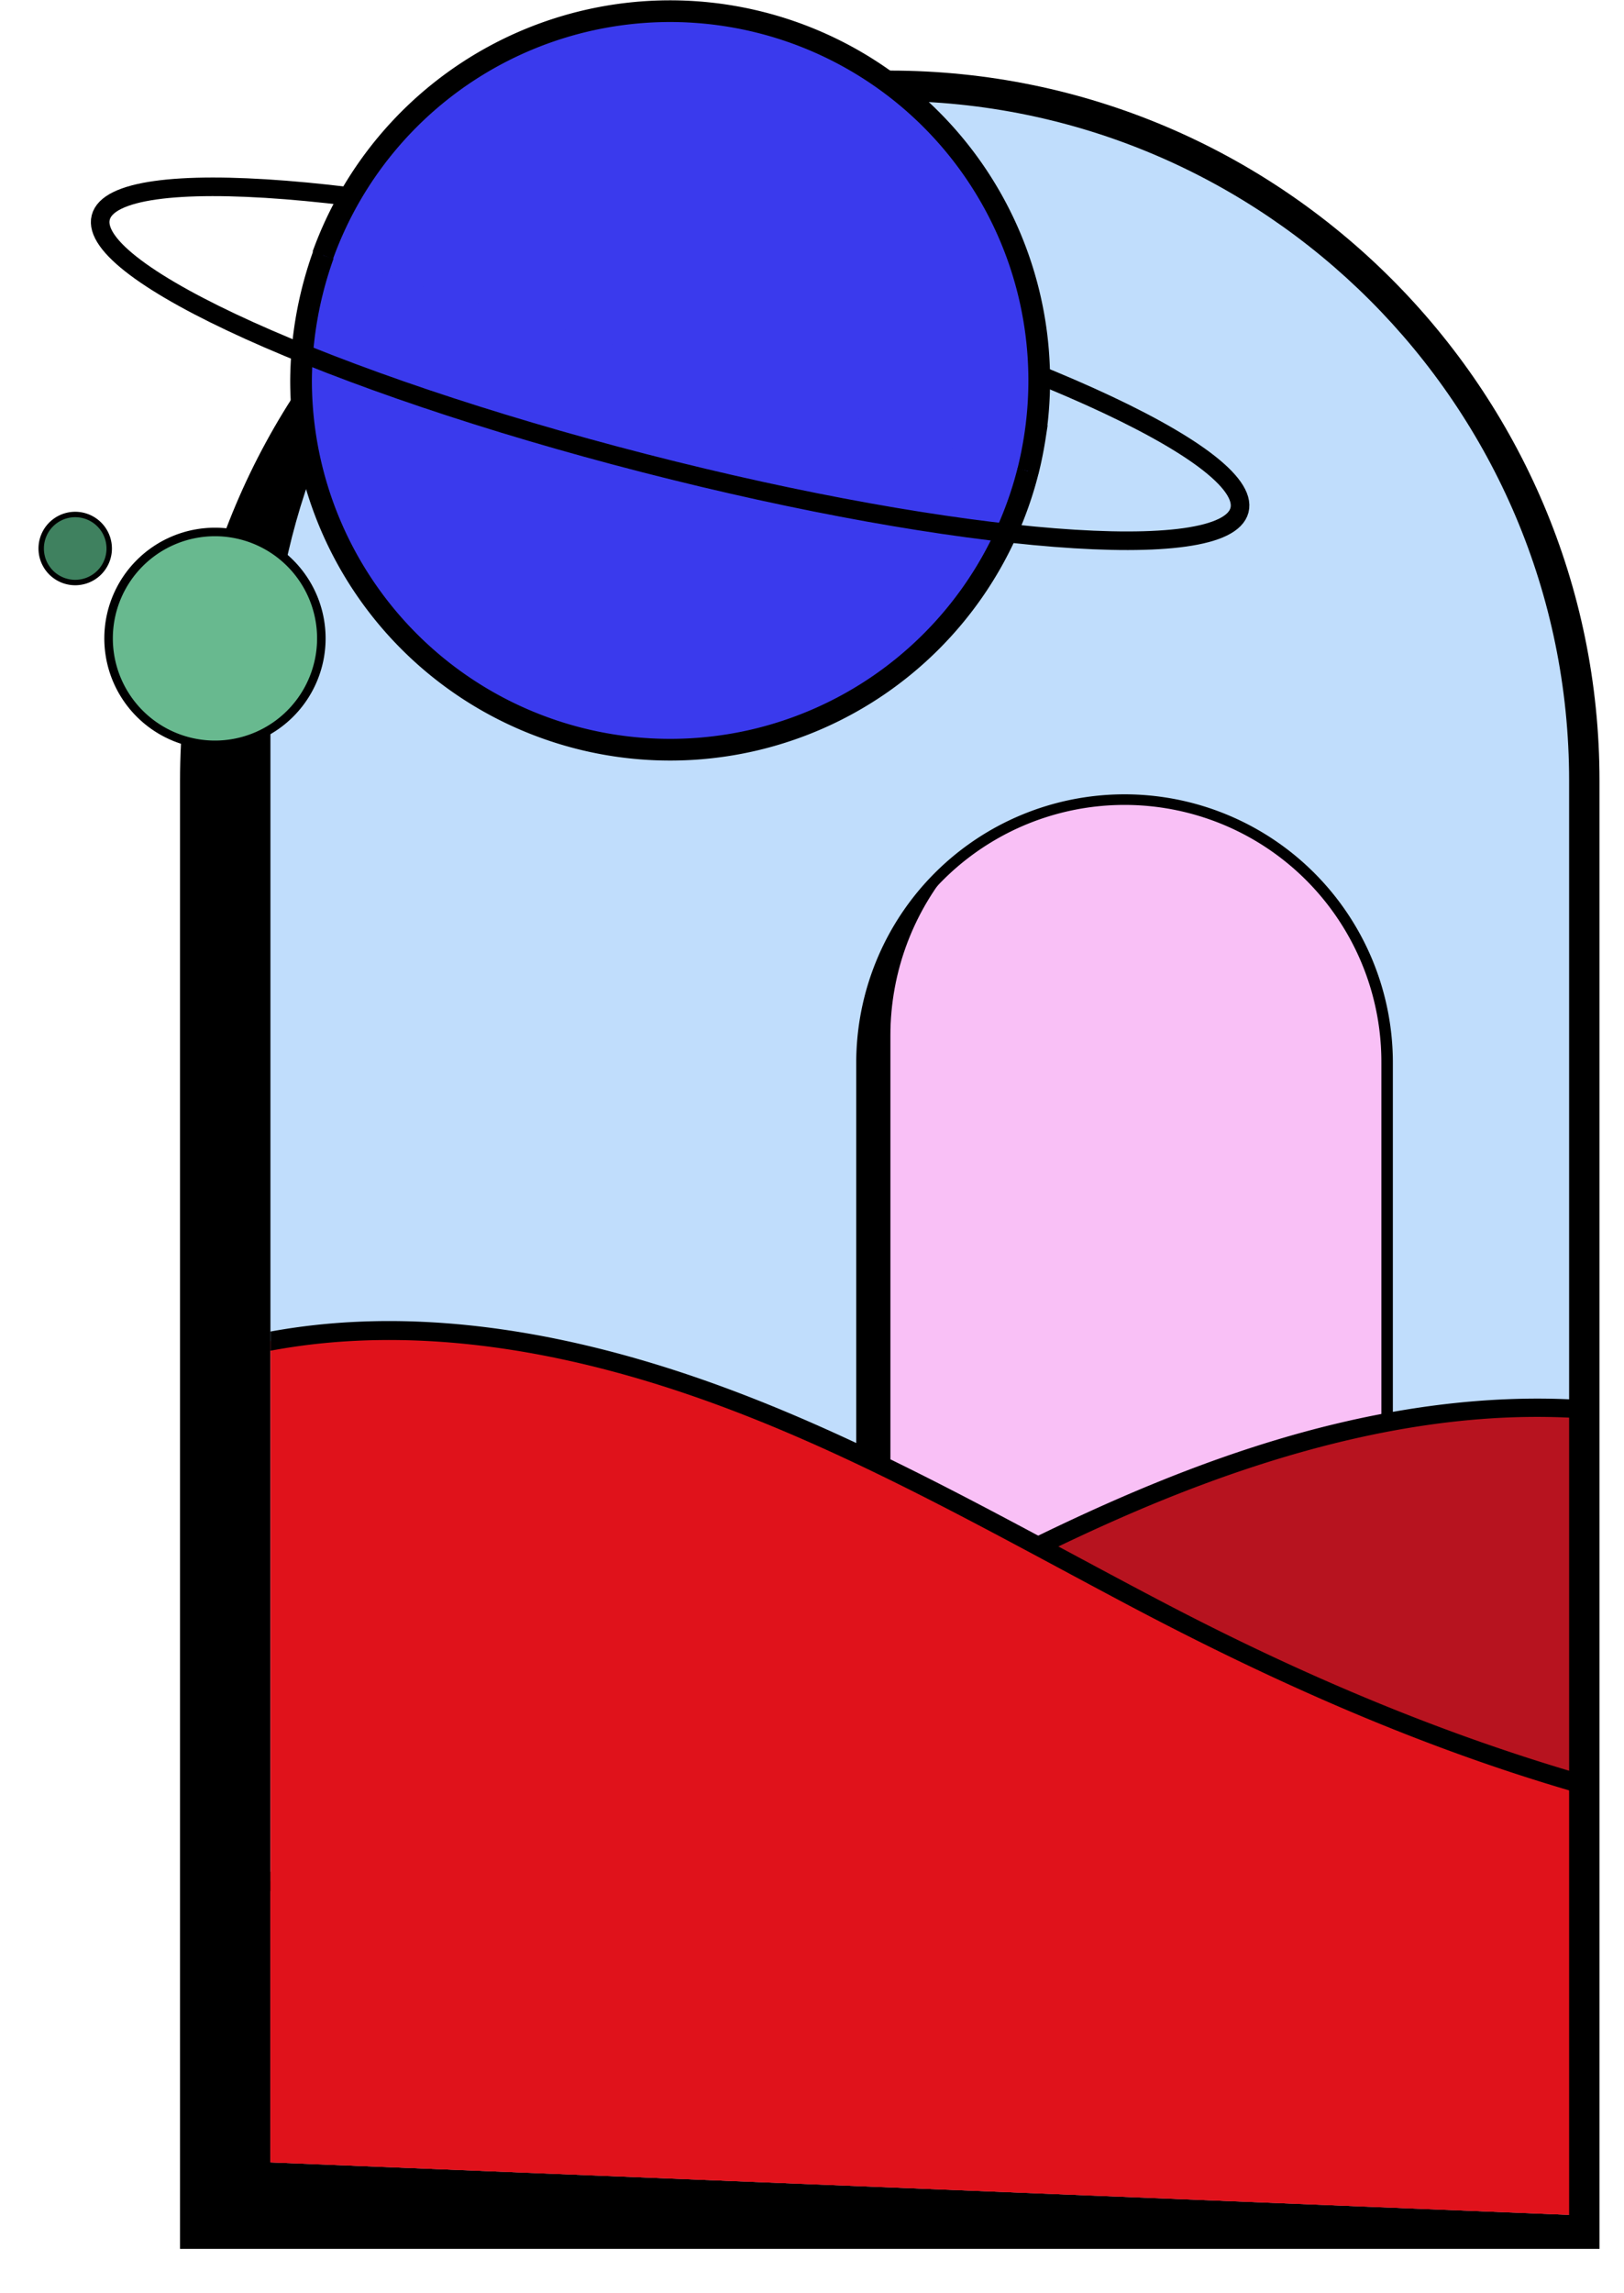 <svg xmlns="http://www.w3.org/2000/svg" xmlns:xlink="http://www.w3.org/1999/xlink" width="524.32" height="739.922" viewBox="0 0 524.32 739.922">
  <defs>
    <style>
      .cls-1, .cls-10, .cls-12, .cls-14 {
        fill: none;
      }

      .cls-2 {
        clip-path: url(#clip-path);
      }

      .cls-3 {
        clip-path: url(#clip-path-2);
      }

      .cls-4 {
        fill: #c0ddfc;
      }

      .cls-5 {
        clip-path: url(#clip-path-3);
      }

      .cls-6 {
        fill: #f9c0f6;
      }

      .cls-7 {
        fill: #b7131f;
      }

      .cls-8 {
        fill: #e0121b;
      }

      .cls-9 {
        fill: #68b98f;
      }

      .cls-10, .cls-12, .cls-13, .cls-14 {
        stroke: #000;
      }

      .cls-10 {
        stroke-width: 2.752px;
      }

      .cls-11 {
        fill: #3f815f;
      }

      .cls-12 {
        stroke-width: 1.75px;
      }

      .cls-13 {
        fill: #3a3aed;
        stroke-width: 7px;
      }

      .cls-14 {
        stroke-miterlimit: 10;
        stroke-width: 6px;
      }
    </style>
    <clipPath id="clip-path">
      <rect id="Rectangle_55" data-name="Rectangle 55" class="cls-1" width="524.32" height="738.234" transform="translate(68.32)"/>
    </clipPath>
    <clipPath id="clip-path-2">
      <path id="Path_1099" data-name="Path 1099" class="cls-1" d="M312.569,18.729a223.348,223.348,0,0,0-143.4,51.841,223.385,223.385,0,0,0-57.01,149.394V688.829l424.655,17.143v-463C536.809,119.124,436.414,18.729,312.569,18.729Z" transform="translate(-112.154 -18.729)"/>
    </clipPath>
    <clipPath id="clip-path-3">
      <path id="Path_1100" data-name="Path 1100" class="cls-1" d="M277.958,204.434a84.452,84.452,0,0,0-21.552,56.479V438.167l160.54,6.48V269.609a84.776,84.776,0,0,0-138.988-65.175" transform="translate(-256.406 -184.835)"/>
    </clipPath>
  </defs>
  <g id="Group_103" data-name="Group 103" transform="translate(-68.32 1.688)">
    <g id="Group_93" data-name="Group 93" class="cls-2">
      <path id="Path_1097" data-name="Path 1097" d="M319.224,18.729h0c-123.845,0-224.24,100.4-224.24,224.239V711.833H543.463V242.968c0-123.843-100.4-224.239-224.239-224.239" transform="translate(36.817 7.26)"/>
    </g>
    <g id="Group_96" data-name="Group 96" transform="translate(155.627 25.989)">
      <g id="Group_95" data-name="Group 95" class="cls-3">
        <rect id="Rectangle_56" data-name="Rectangle 56" class="cls-4" width="556.468" height="719.758" transform="translate(-71.335 -23.169)"/>
        <path id="Path_1098" data-name="Path 1098" d="M334.689,184.835h0a84.773,84.773,0,0,0-84.774,84.774V446.863H419.462V269.609a84.773,84.773,0,0,0-84.774-84.774" transform="translate(-58.756 45.656)"/>
      </g>
    </g>
    <g id="Group_98" data-name="Group 98" transform="translate(355.793 256.48)">
      <g id="Group_97" data-name="Group 97" class="cls-5">
        <rect id="Rectangle_57" data-name="Rectangle 57" class="cls-6" width="210.372" height="272.105" transform="translate(-26.967 -8.759)"/>
      </g>
    </g>
    <g id="Group_100" data-name="Group 100" transform="translate(155.627 25.989)">
      <g id="Group_99" data-name="Group 99" class="cls-3">
        <path id="Path_1101" data-name="Path 1101" d="M421.71,449.235H248.456V270.127a86.627,86.627,0,1,1,173.254,0Zm-169.547-3.706H418v-175.4a82.921,82.921,0,1,0-165.841,0Z" transform="translate(-59.321 45.139)"/>
        <path id="Path_1102" data-name="Path 1102" class="cls-7" d="M721.185,414.48c-23.873-51.159-80.006-82.023-136.21-87.335s-112.364,11.485-163.757,34.849-99.557,53.357-150.908,76.812A659.494,659.494,0,0,1,2.18,498.189V649.707h719Z" transform="translate(-154.782 100.436)"/>
        <path id="Path_1103" data-name="Path 1103" d="M724.641,413.781c-18.532-39.279-55.527-66.571-96.126-79.948C580.478,318,528.441,322.942,480.677,337.259c-52.546,15.751-100.616,42.65-148.754,68.362-24.015,12.827-48.2,25.389-73.177,36.249a649.884,649.884,0,0,1-76.392,27.616A656.774,656.774,0,0,1,22.875,495.539q-9.92.379-19.85.452A3.071,3.071,0,0,0,0,499.016V650.533a3.069,3.069,0,0,0,3.025,3.025H692.843c9.315,0,18.65.176,27.965,0,.407-.007.815,0,1.223,0a3.07,3.07,0,0,0,3.025-3.025V415.307c0-3.892-6.05-3.9-6.05,0V650.533l3.025-3.025H32.212c-9.218,0-18.768-.722-27.965,0-.4.032-.819,0-1.222,0q1.513,1.513,3.025,3.025V499.016q-1.513,1.511-3.025,3.025A664.6,664.6,0,0,0,159.7,481.931c51.852-13.071,101.382-32.789,148.893-57.213,48.191-24.772,94.945-52.9,145.773-72.132C502.552,334.351,556,323.3,607.207,334.319c41.506,8.932,81.682,32.033,104.619,68.583a132.469,132.469,0,0,1,7.59,13.933c1.661,3.518,6.878.451,5.224-3.054" transform="translate(-155.627 99.61)"/>
        <path id="Path_1104" data-name="Path 1104" class="cls-8" d="M26.384,396.508c23.873-51.159,80.006-82.023,136.21-87.335s112.364,11.485,163.757,34.849,99.557,53.357,150.907,76.812a659.5,659.5,0,0,0,268.131,59.383V631.734h-719Z" transform="translate(-145.4 93.47)"/>
        <path id="Path_1105" data-name="Path 1105" d="M29.842,398.885c18.509-39.238,55.779-66.026,96.609-78.468,49.019-14.936,101.518-8.109,149.473,7.529,51.662,16.846,98.933,44.076,146.732,69.407,47.391,25.113,96.043,46.793,147.728,61.487a663.516,663.516,0,0,0,156,24.8q9.922.377,19.851.451l-3.026-3.025V632.584l3.026-3.025H56.377c-9.2,0-18.743-.72-27.927,0-.4.032-.817,0-1.22,0l3.024,3.025V397.358c0-3.894-6.049-3.9-6.049,0V632.584a3.069,3.069,0,0,0,3.025,3.025H717.082c9.3,0,18.627.175,27.929,0,.407-.008.815,0,1.222,0a3.068,3.068,0,0,0,3.024-3.025V481.066a3.071,3.071,0,0,0-3.024-3.025A657.594,657.594,0,0,1,586.04,456.833C533.365,443.1,483.476,422.356,435.3,397.179c-48.457-25.324-95.9-53.266-147.613-71.609-48.085-17.055-101.075-26.1-151.435-14.083-41.49,9.9-81.049,33.794-104.046,70.412a132.465,132.465,0,0,0-7.592,13.932c-1.65,3.5,3.563,6.577,5.226,3.054" transform="translate(-146.245 92.619)"/>
      </g>
    </g>
    <g id="Group_102" data-name="Group 102">
      <g id="Group_127" data-name="Group 127">
        <path id="Path_1107" data-name="Path 1107" d="M549.408,718.105H91.125V244.337c0-126.349,102.793-229.14,229.141-229.14s229.141,102.791,229.141,229.14Zm-448.479-9.8H539.6V244.337C539.6,123.394,441.208,25,320.266,25S100.929,123.394,100.929,244.337Z" transform="translate(35.322 5.891)"/>
        <path id="Path_1108" data-name="Path 1108" class="cls-9" d="M107.259,121.113a34.138,34.138,0,1,1-34.138,34.138,34.139,34.139,0,0,1,34.138-34.138" transform="translate(30.46 49.063)"/>
        <path id="Path_1109" data-name="Path 1109" class="cls-10" d="M108.843,122.49A34.346,34.346,0,1,1,74.5,156.836,34.347,34.347,0,0,1,108.843,122.49Z" transform="translate(28.876 47.479)"/>
        <path id="Path_1110" data-name="Path 1110" class="cls-11" d="M68.216,117.049a10.772,10.772,0,1,1-10.772,10.772,10.772,10.772,0,0,1,10.772-10.772" transform="translate(24.385 47.489)"/>
        <path id="Path_1111" data-name="Path 1111" class="cls-12" d="M69.8,118.425A10.981,10.981,0,1,1,58.82,129.407,10.981,10.981,0,0,1,69.8,118.425Z" transform="translate(22.8 45.904)"/>
        <path id="Path_1112" data-name="Path 1112" class="cls-13" d="M126.658,57.71a122.619,122.619,0,0,0-7.379,41A119.175,119.175,0,0,0,354.03,127.757" transform="translate(46.235 22.369)"/>
        <path id="Path_1114" data-name="Path 1114" class="cls-14" d="M72.729,52.107c4.553-17.723,90.546-10.944,192.071,15.14s180.135,61.6,175.581,79.318-90.546,10.944-192.07-15.139S68.176,69.829,72.729,52.107Z" transform="translate(28.118 16.369)"/>
        <path id="Path_1115" data-name="Path 1115" class="cls-13" d="M352.027,149.8c.889-3.552,1.66-7.371,2.26-11.285A119.184,119.184,0,0,0,124.343,80.144" transform="translate(48.197 0.533)"/>
      </g>
    </g>
  </g>
</svg>
